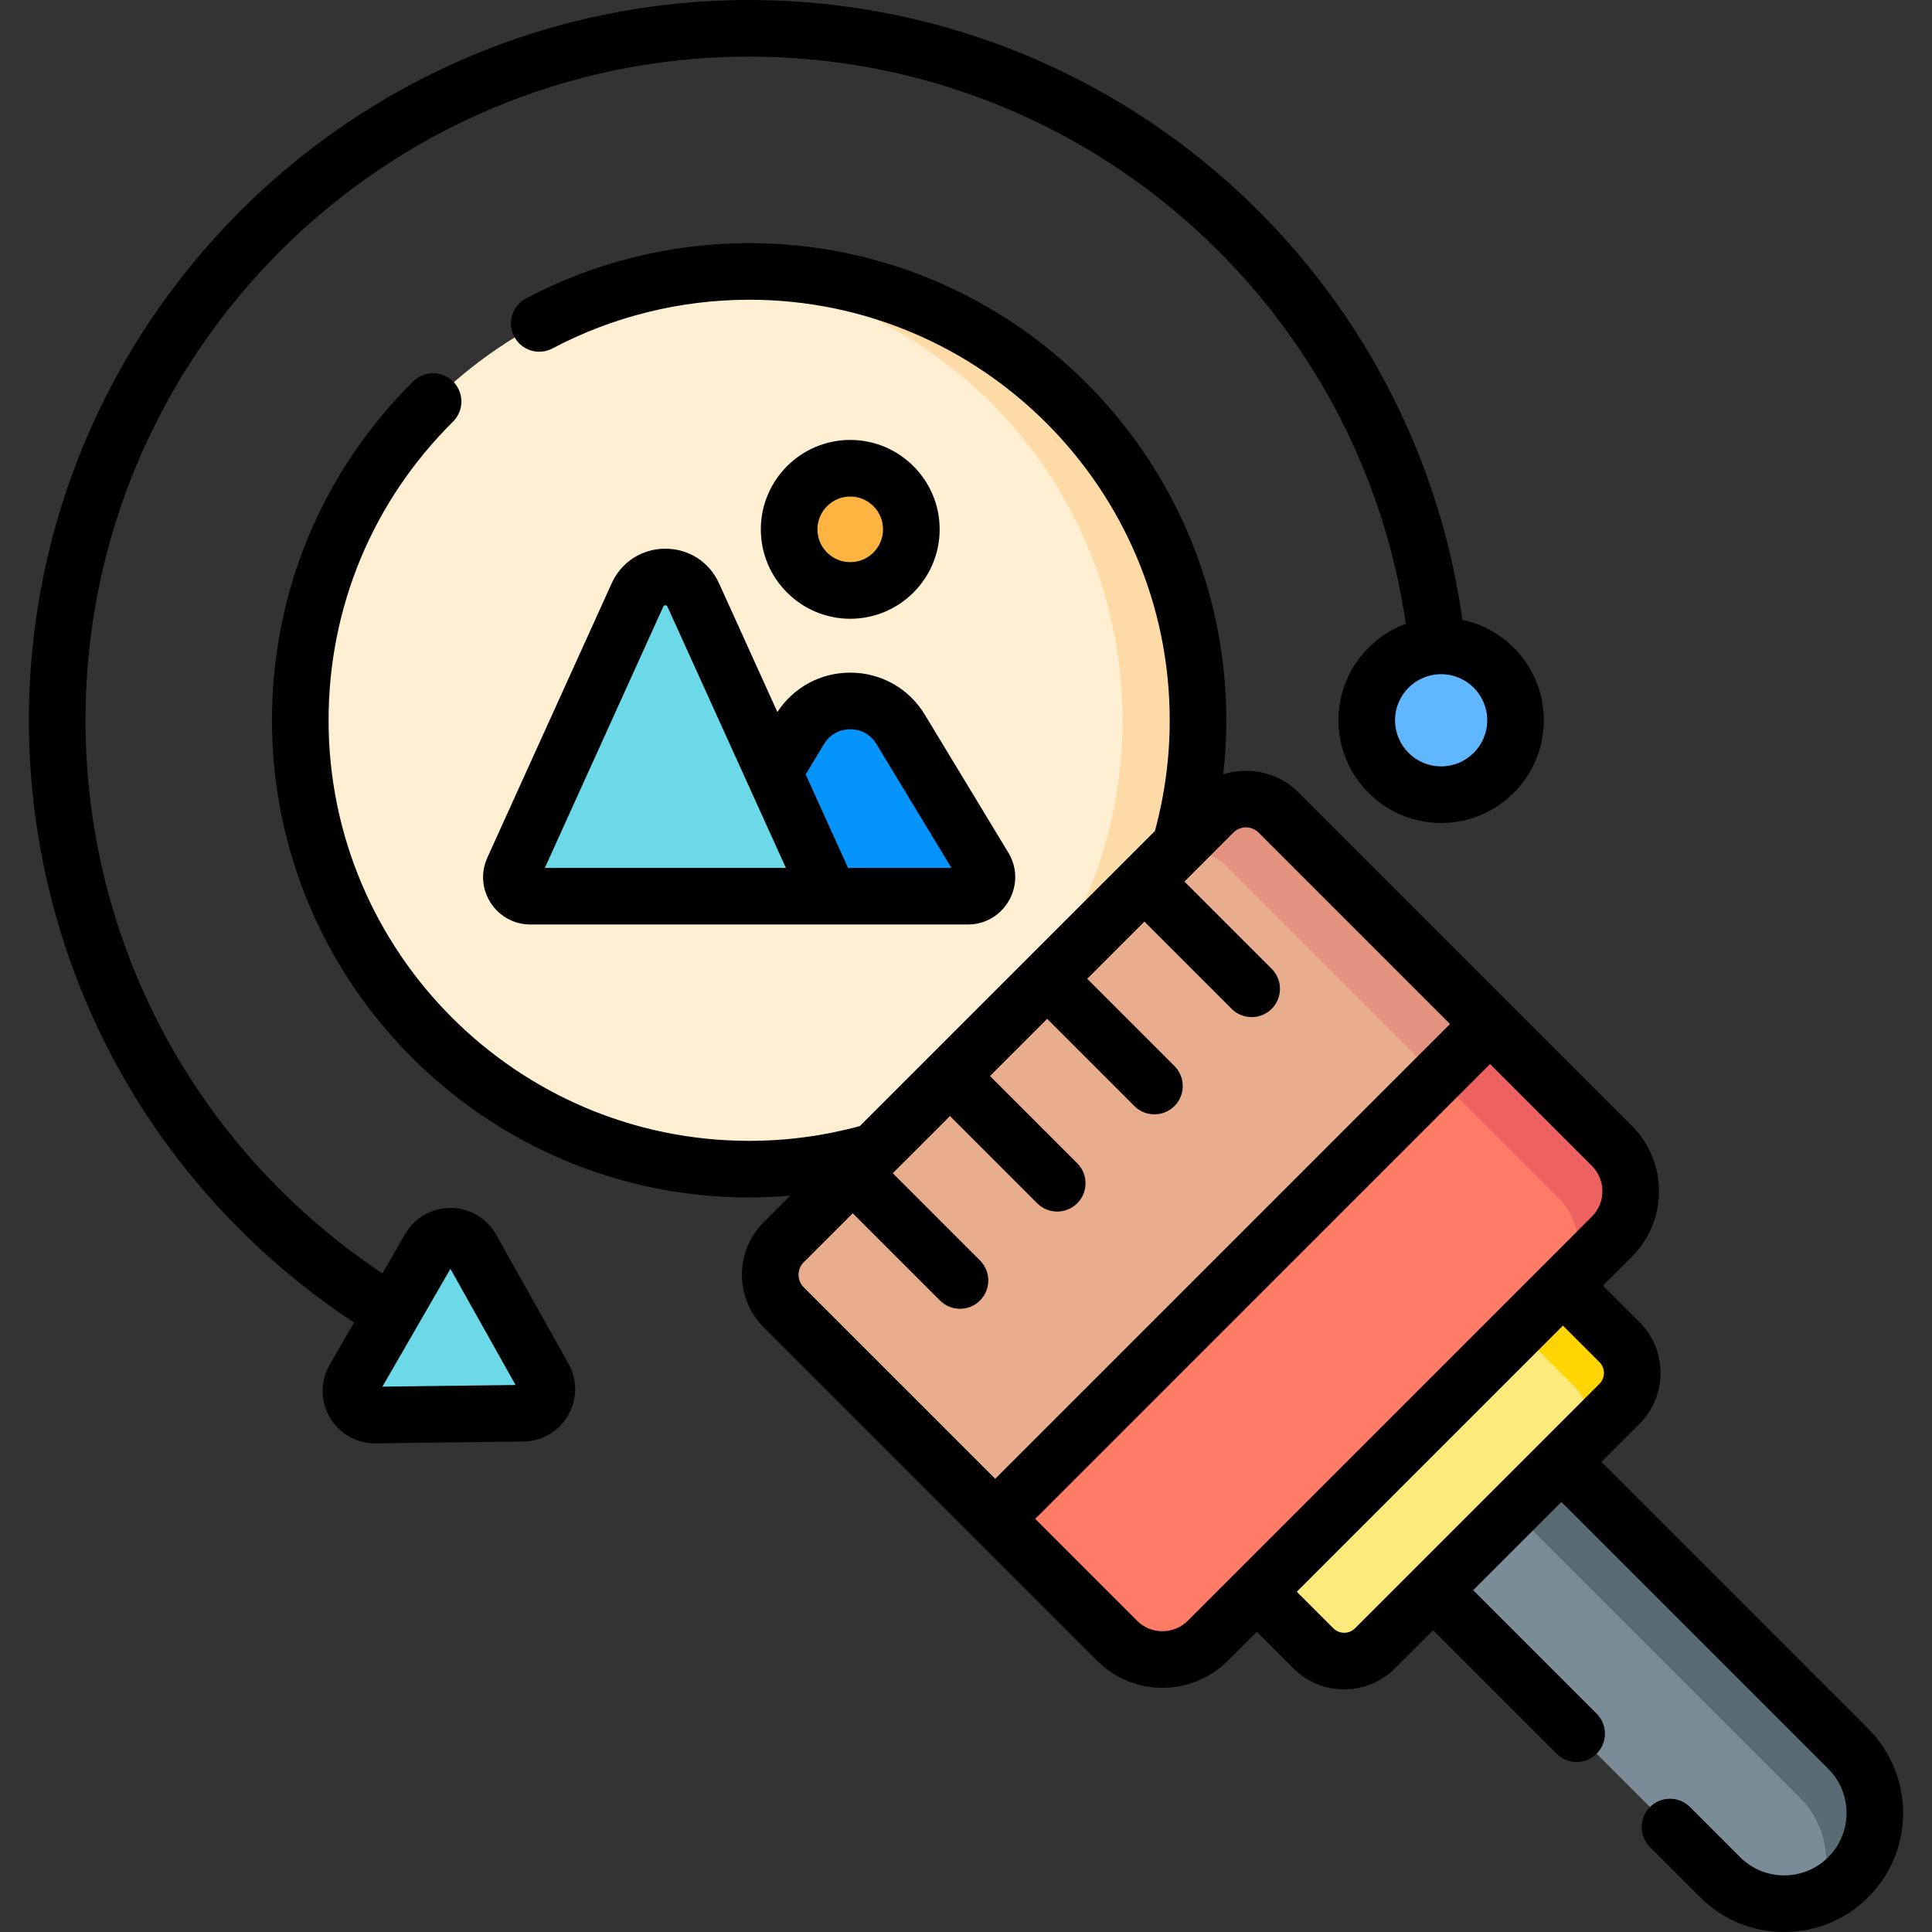 <svg id="Capa_1" enable-background="new 0 0 512 512" height="512" viewBox="0 0 512 512" width="512" xmlns="http://www.w3.org/2000/svg"><rect x="0" y="0" width="512" height="512" fill="#333333" stroke="none"/><g><g><g><path d="m198.537 71.927c-65.698 0-118.958 53.256-118.958 118.954s53.26 118.958 118.958 118.958 118.954-53.259 118.954-118.958c0-65.698-53.256-118.954-118.954-118.954z" fill="#ffefd2"/><path d="m198.537 71.927c-3.369 0-6.703.146-10 .42 61.017 5.08 108.957 56.206 108.957 118.535s-47.94 113.455-108.957 118.535c3.298.275 6.632.422 10 .422 65.698 0 118.954-53.259 118.954-118.958s-53.256-118.954-118.954-118.954z" fill="#fedba6"/><g><path d="m211.97 193.288-26.758 44.215h71.278c3.928 0 6.351-4.293 4.317-7.653l-22.129-36.562c-6.074-10.036-20.634-10.036-26.708 0z" fill="#0593fc"/><path d="m168.94 157.675-32.956 72.703c-1.513 3.338.928 7.123 4.593 7.123h79.328l-36.187-79.827c-2.879-6.35-11.899-6.35-14.778.001z" fill="#6bd9e7"/><circle cx="225.325" cy="140.284" fill="#fdb441" r="16.195"/></g><g><path d="m350.948 392.573 104.888 104.886c9.386 9.386 24.603 9.386 33.989.001 9.386-9.386 9.386-24.603 0-33.989l-104.888-104.887z" fill="#7a8c98"/><path d="m489.825 463.471-104.888-104.887-12.882 12.883 104.888 104.888c7.105 7.104 8.821 17.547 5.169 26.275 2.802-1.172 5.432-2.889 7.713-5.17 9.386-9.386 9.386-24.604 0-33.989z" fill="#596c76"/><path d="m296.047 434.823-32.31-32.31 131.141-131.14 32.31 32.31c6.634 6.634 6.634 17.389 0 24.023l-107.118 107.117c-6.634 6.634-17.39 6.634-24.023 0z" fill="#fe7c66"/><path d="m427.187 303.684-32.31-32.31-13.999 14.001 32.31 32.31c6.634 6.634 6.634 17.389 0 24.023l13.999-14c6.634-6.635 6.634-17.391 0-24.024z" fill="#ee6161"/><path d="m207.705 346.482 56.032 56.032 131.141-131.14-56.032-56.032c-4.774-4.774-12.514-4.774-17.288 0l-113.853 113.852c-4.774 4.773-4.774 12.514 0 17.288z" fill="#e8ad8c"/><path d="m338.845 215.342c-4.774-4.774-12.514-4.774-17.288 0l-13.999 14c4.774-4.774 12.514-4.774 17.288 0l56.032 56.033 13.999-14.001z" fill="#e49280"/><path d="m333.059 421.834 14.982 14.982c4.517 4.517 11.839 4.517 16.356 0l64.783-64.782c4.517-4.517 4.517-11.839 0-16.356l-14.982-14.982z" fill="#fee97d"/><path d="m429.18 355.679-14.982-14.982-11.846 11.847 14.982 14.982c4.516 4.516 4.516 11.837.002 16.354l11.843-11.845c4.518-4.517 4.518-11.84.001-16.356z" fill="#fed402"/></g><circle cx="381.917" cy="190.882" fill="#60b7ff" r="19.717"/><path d="m144.095 365.02-19.154-34.157c-2.418-4.312-8.611-4.351-11.083-.069l-20.004 34.648c-2.472 4.281.658 9.626 5.602 9.564l39.158-.49c4.837-.062 7.847-5.276 5.481-9.496z" fill="#6bd9e7"/></g></g><g><path d="m176.328 145.411c-6.208 0-11.656 3.513-14.22 9.167l-32.956 72.704c-3.766 8.305 2.317 17.718 11.424 17.718h115.911c9.719 0 15.803-10.646 10.736-19.035l-22.128-36.557c-4.219-6.979-11.611-11.148-19.765-11.149-7.871-.001-15.027 3.889-19.317 10.435l-15.466-34.115c-2.563-5.655-8.011-9.168-14.219-9.168zm-31.939 84.589 31.381-69.229c.068-.152.163-.36.558-.36s.489.208.558.36l31.384 69.229zm73.993-32.826c2.14-3.532 5.568-3.916 6.945-3.915 1.373 0 4.799.383 6.934 3.914l19.87 32.827h-27.391l-11.231-24.774z"/><path d="m249.018 140.283c0-13.065-10.629-23.694-23.694-23.694s-23.694 10.629-23.694 23.694 10.629 23.694 23.694 23.694 23.694-10.628 23.694-23.694zm-32.389 0c0-4.794 3.9-8.694 8.694-8.694s8.694 3.9 8.694 8.694-3.9 8.694-8.694 8.694-8.694-3.9-8.694-8.694z"/><path d="m495.129 458.164-70.737-70.737 10.09-10.09c7.433-7.434 7.433-19.529 0-26.963l-9.679-9.679 7.686-7.686c9.547-9.548 9.547-25.083 0-34.631l-88.342-88.341c-3.726-3.726-8.679-5.778-13.947-5.778-2.079 0-4.105.331-6.03.947.535-4.741.817-9.523.817-14.328 0-69.725-56.726-126.449-126.45-126.449-20.609 0-41.06 5.067-59.142 14.654-3.66 1.939-5.054 6.479-3.113 10.139s6.48 5.054 10.139 3.113c15.927-8.443 33.947-12.906 52.116-12.906 61.454 0 111.45 49.996 111.45 111.449 0 9.976-1.33 19.835-3.922 29.345l-78.193 78.193c-9.51 2.592-19.366 3.922-29.335 3.922-61.459 0-111.459-50.001-111.459-111.46 0-29.955 11.713-58.062 32.98-79.144 2.941-2.916 2.962-7.664.046-10.606-2.915-2.941-7.663-2.964-10.606-.046-24.131 23.919-37.42 55.81-37.42 89.796 0 69.73 56.729 126.46 126.459 126.46 3.649 0 7.282-.175 10.897-.484l-7.034 7.034c-3.726 3.727-5.777 8.68-5.777 13.948s2.053 10.222 5.777 13.947l88.342 88.342c4.774 4.773 11.044 7.16 17.315 7.16 6.27 0 12.541-2.388 17.314-7.16l7.686-7.686 9.679 9.678c7.45 7.452 19.51 7.452 26.963.001l10.095-10.095 32.727 32.727c2.931 2.929 7.678 2.928 10.607 0 2.929-2.93 2.929-7.678 0-10.607l-32.727-32.727 23.382-23.382 70.735 70.734c6.441 6.448 6.44 16.94.002 23.386-3.124 3.125-7.277 4.846-11.695 4.846-4.415 0-8.565-1.72-11.688-4.845l-13.27-13.271c-2.929-2.93-7.678-2.929-10.606-.001-2.93 2.929-2.93 7.678-.001 10.606l13.268 13.269c5.953 5.959 13.872 9.241 22.297 9.241 8.424 0 16.345-3.281 22.306-9.242 12.282-12.293 12.282-32.296-.002-44.593zm-282.122-123.668 12.975-12.975 23.125 23.125c2.928 2.928 7.677 2.929 10.606-.001 2.929-2.929 2.929-7.678-.001-10.606l-23.125-23.124 15.158-15.158 23.125 23.125c2.931 2.929 7.678 2.928 10.607 0 2.929-2.93 2.929-7.678 0-10.607l-23.125-23.125 15.157-15.157 23.125 23.125c2.931 2.929 7.678 2.928 10.607 0 2.929-2.93 2.929-7.678 0-10.607l-23.125-23.125 15.158-15.158 23.124 23.125c2.928 2.928 7.677 2.931 10.606.001 2.93-2.93 2.93-7.678.001-10.606l-23.125-23.125 12.975-12.975c1.847-1.847 4.834-1.849 6.681 0l50.729 50.729-120.529 120.528-50.729-50.729c-1.848-1.846-1.847-4.833 0-6.68zm101.757 95.023c-3.697 3.7-9.718 3.698-13.415 0l-27.007-27.006 120.533-120.533 27.006 27.007c3.699 3.698 3.699 9.718 0 13.416zm44.328 1.993c-1.587 1.589-4.16 1.59-5.748 0l-9.679-9.679 70.531-70.53 9.679 9.679c1.585 1.585 1.585 4.163 0 5.748z"/><path d="m150.635 361.351-19.153-34.156c-2.435-4.342-7.039-7.059-12.017-7.09-.029 0-.058 0-.087 0-4.944 0-9.543 2.652-12.017 6.938l-6.015 10.419c-22.641-15.048-41.656-35.24-55.258-58.811-15.328-26.564-23.431-56.915-23.431-87.771.001-96.981 78.9-175.88 175.88-175.88 43.686 0 85.57 16.123 117.938 45.399 30.466 27.557 50.211 64.605 56.083 104.923-10.411 3.824-17.859 13.837-17.859 25.559 0 15.008 12.21 27.218 27.218 27.218s27.218-12.21 27.218-27.218c0-13.074-9.268-24.021-21.578-26.625-6.174-44.192-27.682-84.827-61.019-114.98-35.132-31.776-80.59-49.276-128.001-49.276-105.251 0-190.879 85.628-190.879 190.879 0 33.484 8.797 66.428 25.439 95.269 14.914 25.846 35.823 47.952 60.734 64.332l-6.472 11.209c-2.489 4.31-2.474 9.655.041 13.95 2.486 4.246 7.063 6.864 11.977 6.864.058 0 39.33-.491 39.33-.491 4.944-.062 9.371-2.655 11.844-6.938 2.471-4.281 2.503-9.411.084-13.723zm243.498-170.47c0 6.737-5.48 12.218-12.218 12.218s-12.218-5.48-12.218-12.218c0-6.736 5.48-12.217 12.218-12.217s12.218 5.481 12.218 12.217zm-292.797 176.598c6.041-10.464 11.332-19.627 18.028-31.227l17.264 30.785z"/></g></g></svg>